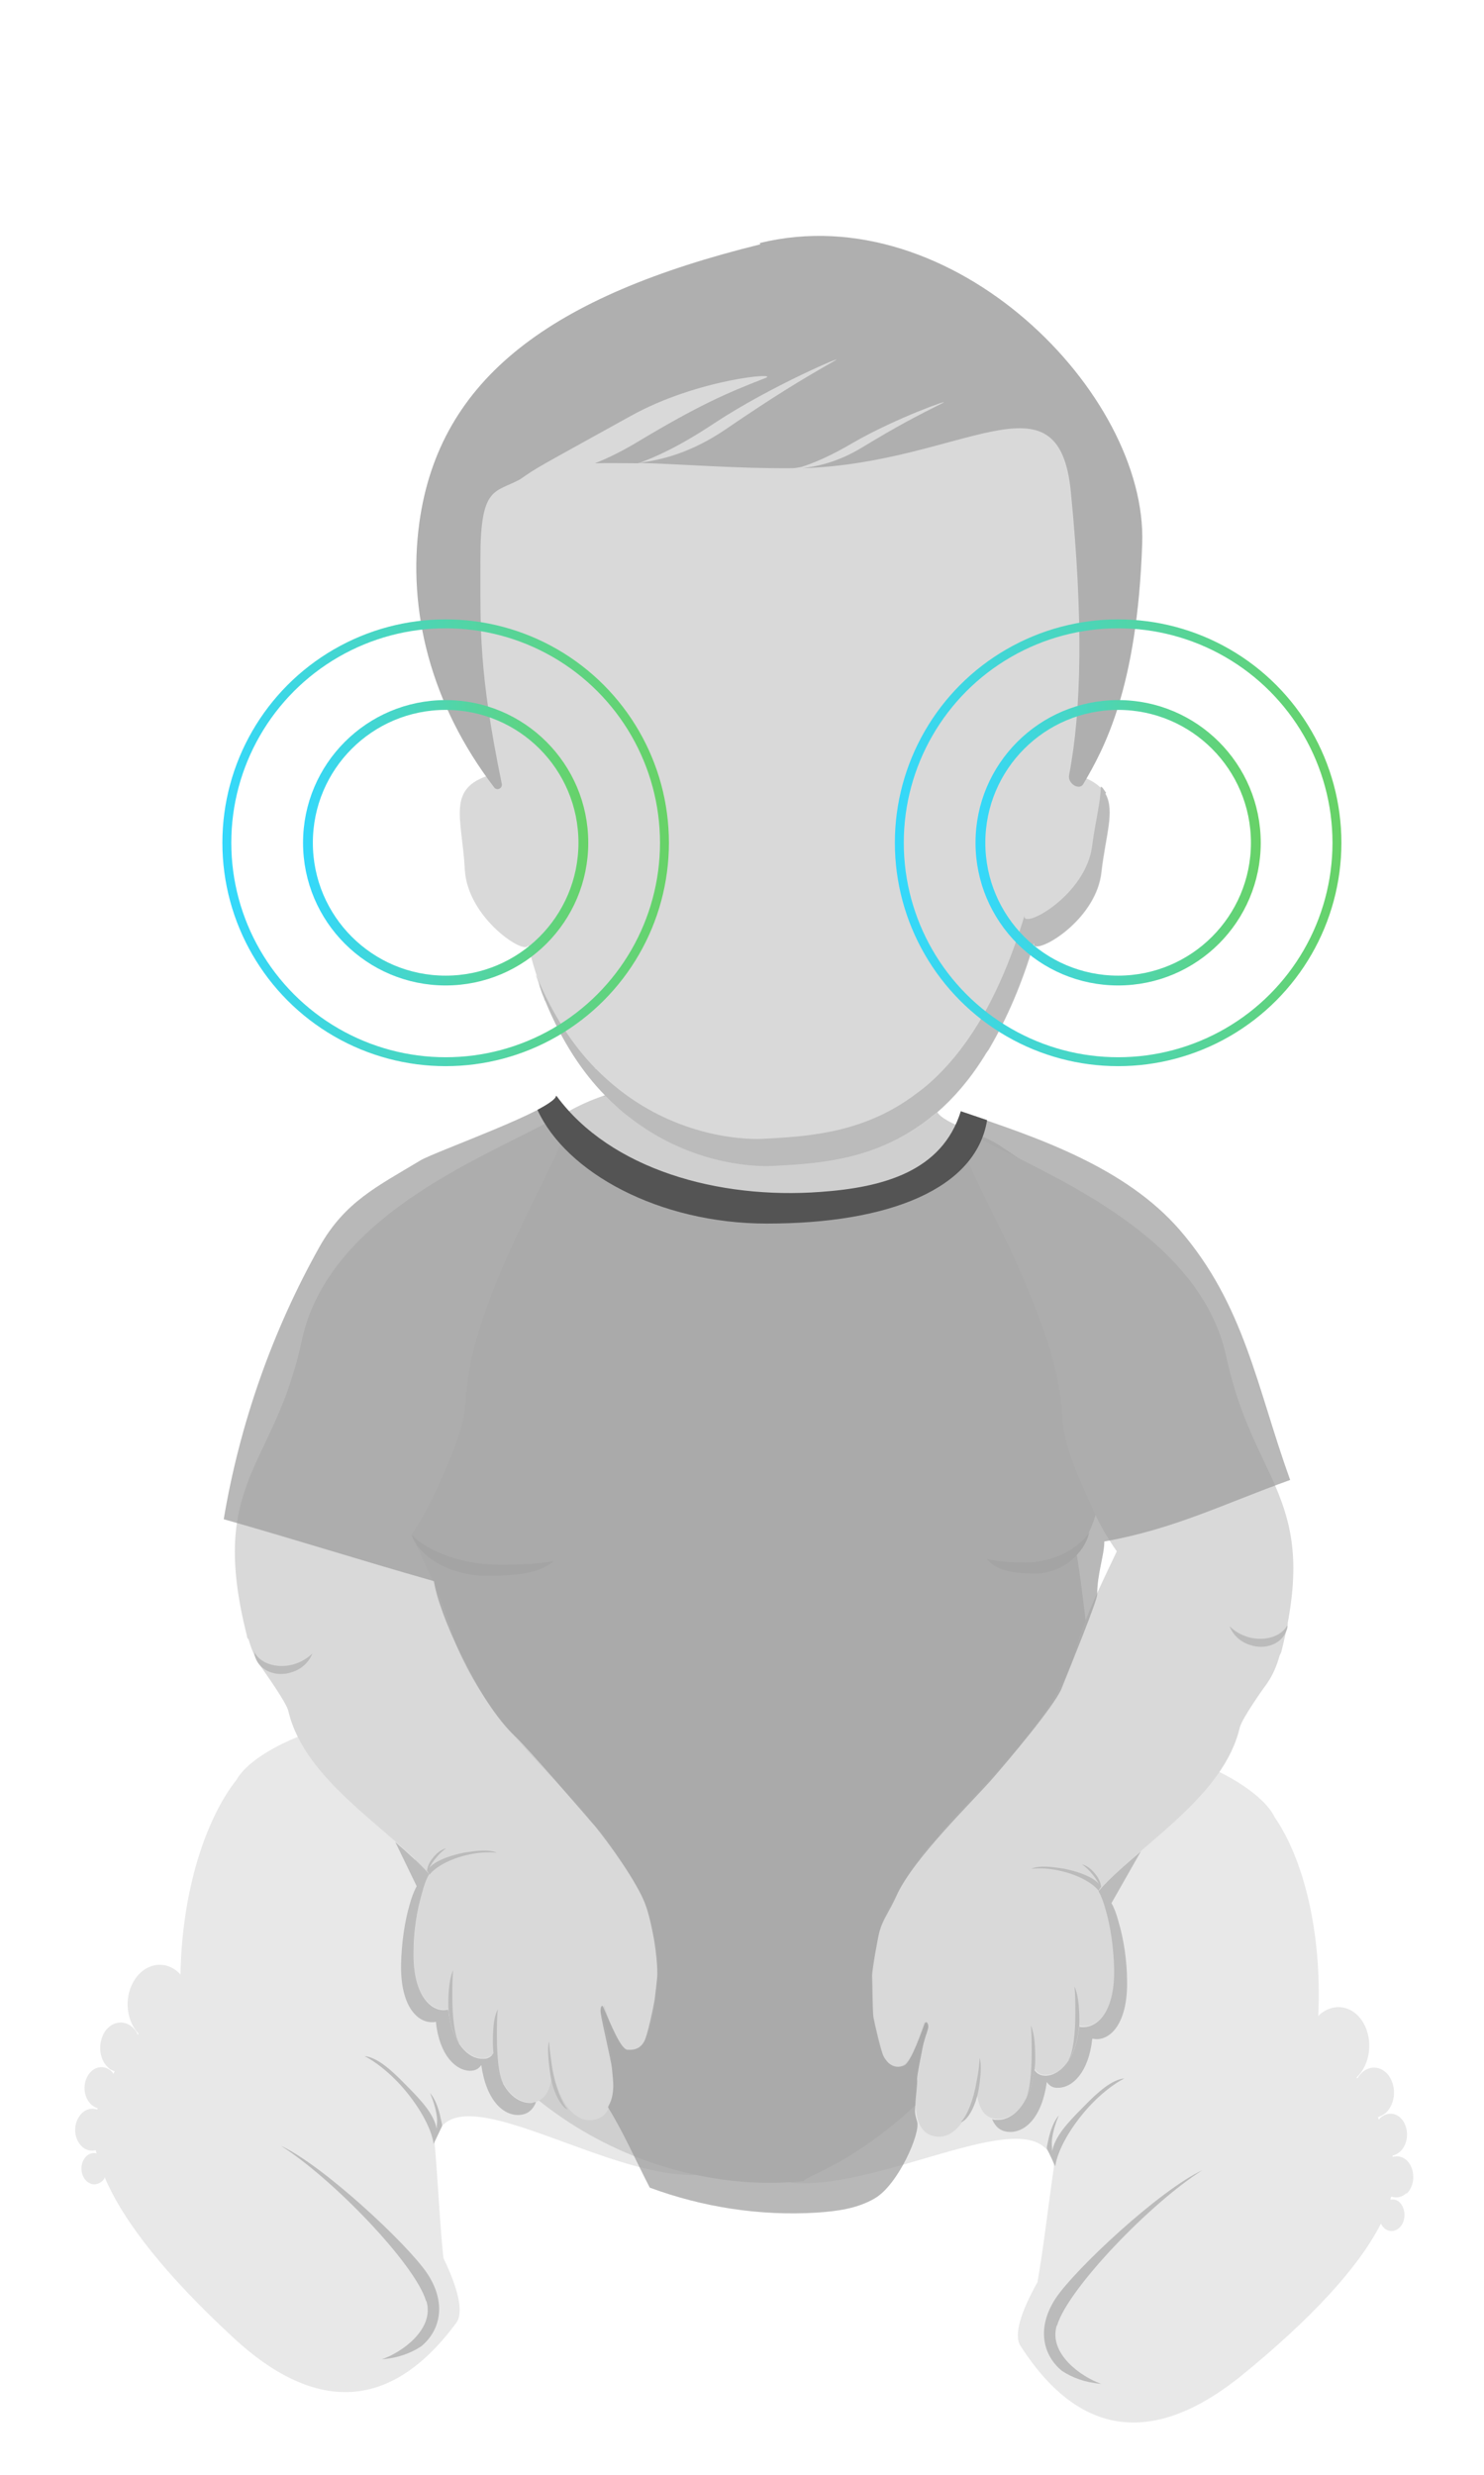 <?xml version="1.0" encoding="UTF-8"?>
<svg xmlns="http://www.w3.org/2000/svg" xmlns:xlink="http://www.w3.org/1999/xlink" version="1.1" x="0px" y="0px" viewBox="0 0 333 554.999" style="enable-background:new 0 0 333 554.999;" xml:space="preserve"> <g id="infant_x5F_ears"> <path style="fill:#E8E8E8;" d="M315.601,492c1.7-1.6,2-4.5,0.8-6.6c-0.9-1.5-2.4-2.1-3.9-1.7c0,0,0-0.2,0-0.3 c0.6-0.1,1.1-0.4,1.7-0.9c1.7-1.6,2-4.5,0.8-6.6s-3.6-2.5-5.3-0.9c-0.1,0.1-0.2,0.2-0.3,0.4c0-0.2-0.2-0.4-0.2-0.6 c0.6-0.2,1.2-0.5,1.8-1c2-1.9,2.4-5.4,0.9-7.9s-4.3-2.9-6.3-1.1c-0.4,0.4-0.7,0.8-1,1.3c0,0-0.1-0.1-0.2-0.2l0,0 c3.1-2.9,3.8-8.4,1.5-12.3s-6.7-4.6-9.9-1.7c0,0,0,0.1-0.2,0.2c0.9-18.9-3.4-35.4-9.8-44.6c-4.7-10-39-24.7-45.5-5.9 c-30.1,87.3-75,87.9-60.2,88c21.3,0.1,53.8-19.7,56.2-3.7c-1.5,10.4-2.4,18.6-3.7,25.9c-3.7,6.6-5.4,11.9-3.8,14.3 c8.5,13.2,23.9,27.6,49.9,6.4c15.3-12.5,26-24,31-33.9c0,0.1,0,0.2,0.1,0.3c0.9,1.6,2.7,1.9,4,0.7c1.3-1.2,1.5-3.4,0.6-5 c-0.6-1.1-1.6-1.5-2.6-1.3c0-0.2,0.1-0.5,0.2-0.7c1.1,0.4,2.4,0.2,3.4-0.8l0,0V492z"></path> <path style="fill:#E8E8E8;" d="M98.901,396.2c-5.3-19.2-40.4-6.8-45.8,2.9c-6.9,8.7-12.3,24.9-12.6,43.8c0,0,0-0.1-0.1-0.2 c-2.9-3.1-7.4-2.7-10,1s-2.3,9.2,0.7,12.4l0,0c0,0-0.1,0.1-0.2,0.2c-0.2-0.5-0.5-1-0.9-1.4c-1.9-2-4.7-1.7-6.4,0.6 c-1.6,2.4-1.5,5.9,0.4,7.9c0.5,0.6,1.1,0.9,1.7,1.1c0,0.2-0.2,0.4-0.3,0.6c0-0.1-0.1-0.3-0.2-0.4c-1.6-1.7-4-1.4-5.3,0.5 c-1.4,2-1.2,4.9,0.4,6.6c0.5,0.5,1,0.8,1.6,1c0,0,0,0.2-0.1,0.3c-1.4-0.5-3,0-4,1.5c-1.4,2-1.2,4.9,0.4,6.6c0.9,1,2.2,1.3,3.3,1 c0,0.2,0.1,0.5,0.2,0.7c-1-0.2-2,0.1-2.7,1.1c-1.1,1.5-0.9,3.8,0.3,5c1.2,1.3,3,1.1,4.1-0.4c0-0.1,0-0.2,0.1-0.3 c4.3,10.2,14.2,22.4,28.7,35.8c24.5,22.8,40.9,9.4,50.2-3.2c1.7-2.3,0.4-7.7-2.9-14.5c-0.8-7.4-1.1-15.6-2-26.1 c3.4-15.8,34.5,6.1,55.8,7.4c14.8,0.9-29.9-2.6-54.3-91.7l0,0L98.901,396.2z"></path> <path style="fill:#CFCFCF;" d="M208.301,250.9c-0.9,0.7-1.9,1.4-2.8,2c-11.1,7.4-22.8,8-32.3,8.5c-4.8,0.2-18.8-0.7-31.9-10.9 c-1.8-1.4-3.6-3-5.4-4.8c-0.1,0-0.3,0-0.4,0c-4,1.4-8.1,3.2-12.6,6.7c-6.5,5.1-10.6,27.7-22.7,44.1c-6.1,8.2-14.1,40-7.6,51.2 c1.4,24.9,6.6,16.6,1.1,58.7c-0.3,2-0.4,4-0.5,5.9c-1.8,39.3,30.1,70.3,67,76.2c5.5,0.9,11.1,1.2,16.7,0.9c1.2,0,2.4-0.2,3.6-0.3 c-2.1-0.9,35.9-9.2,60.1-72.4c0.9-2.5,2.9-3.7,5.4-3.9c0.2-4.4,0.2-8.8,0.1-13.4c-0.4-19.6-2.5-38-4.5-50.9 c8.2-12.2,5.6-22.8,1.8-33.4c-6.8-18.9,3.8-28.3-5.4-48.6c0,0-9.4-6.9-14-9.8c-4.4-2.8-13.2-5-13.9-7.8l0,0c-0.6,0.5-1.2,1-1.9,1.5 l0,0L208.301,250.9z"></path> <path style="fill:#D9D9D9;" d="M146.601,434.3l-1.2-5.7c-1-3.8-8.6-16.1-11.4-18.8c-0.2-0.2-0.4-0.3-0.6-0.5 c-0.4-0.4-0.7-0.8-1.1-1.1c-0.1-0.3-0.3-0.7-0.5-1c-6.6-8-25.7-24.6-30.2-40.8c-2-7.1-5.9-15-9.3-22.2c2-3,3.8-6.1,5.3-9.3 c3-6.6,6.5-14.1,6.9-20.7c1.6-30.2,33.9-70.7,18.4-62.5c-16.9,8.9-49.4,21.9-55.2,49c-6.1,28.7-21.1,31.3-12.3,66.1 c0,0.4,0.2,0.7,0.4,0.9c0.6,2.1,1.4,4.1,2.7,6c1.1,1.6,5.7,8,6.2,10c3.6,15.5,22.2,26,31.6,36.5c-0.7,1.3-1.2,2.7-1.6,4.2 c-1.1,3.7-1.8,8.6-1.9,13.2c-0.2,9,3.3,13,6.8,13.1c0.4,0,0.7,0,1-0.1c0.8,7.6,4.5,10.9,7.6,11c1.2,0,2-0.4,2.6-1.3 c1.1,8,5,11.4,8.5,11.2c2.8-0.2,4.3-2.4,4.7-7.3c1.7,8.4,5.6,11.9,9.2,11.2c4-0.7,5.3-5.2,3.8-15.3c-0.5-3.1-1.2-6.3-2.2-9.2 c0.3-0.4,0.6-0.8,0.8-1.2c0.1,0.4,0.2,0.8,0.4,1.3c2.3,6.7,3.6,10.1,7.4,8.2c3.3-1.7,5.4-18.2,3.3-24.9l0,0L146.601,434.3z"></path> <path style="fill:#D9D9D9;" d="M275.201,304.4c-5.8-27.1-38.3-40.1-55.2-49c-15.4-8.1,16.8,32.3,18.4,62.5 c0.3,6.6,3.9,14.1,6.9,20.7c1.4,3.2,3.2,6.3,5.3,9.3c-3.4,7.2-7.3,15-9.3,22.2c-4.5,16.2-23.6,32.8-30.2,40.8 c-0.3,0.3-0.4,0.7-0.5,1c-0.4,0.4-0.8,0.7-1.1,1.1c-0.2,0.2-0.4,0.3-0.6,0.5c-2.8,2.7-10.4,15-11.4,18.8l-1.2,5.7 c-2.1,6.7,0,23.2,3.3,24.9c3.8,1.9,5-1.5,7.4-8.2c0.2-0.5,0.3-0.9,0.4-1.3c0.3,0.4,0.6,0.8,0.8,1.2c-0.9,2.9-1.7,6.1-2.2,9.2 c-1.5,10.1-0.2,14.6,3.8,15.3c3.6,0.7,7.5-2.8,9.2-11.2c0.4,4.9,1.8,7.1,4.7,7.3c3.6,0.2,7.4-3.2,8.5-11.2c0.6,0.9,1.4,1.4,2.6,1.3 c3.1,0,6.8-3.4,7.5-11c0.3,0,0.6,0.1,1,0.1c3.5,0,7-4.2,6.8-13.1c0-4.6-0.8-9.5-1.9-13.2c-0.4-1.5-0.9-3-1.6-4.2 c9.5-10.5,28-21,31.6-36.5c0.5-2,5.1-8.5,6.2-10c1.3-1.9,2.1-3.9,2.7-6c0.1-0.3,0.3-0.6,0.4-0.9 C296.301,335.799,281.401,333.1,275.201,304.4L275.201,304.4L275.201,304.4z"></path> <path style="fill:#BBBBBB;" d="M244.401,343.7c-1,4.6-6.1,9.2-12.1,9.2s-8.9-1-10.9-3.3c2.5,0.6,5.4,0.8,8.6,0.8 C236.401,350.4,241.901,347.4,244.401,343.7z"></path> <path style="fill:#BBBBBB;" d="M92.401,344.2c1.4,4.6,8.4,9.2,16.8,9.2s12.3-1,15-3.3c-3.4,0.6-7.5,0.8-11.9,0.8 C103.501,350.9,95.901,347.9,92.401,344.2C92.401,344.2,92.401,344.2,92.401,344.2z"></path> <path style="fill:#D9D9D9;" d="M251.901,142c1.7-50-26.2-78.9-77.3-78.9s-79.2,27.5-73.4,81.7c0.5,4.3,9.1,24.2,9.2,28.4 c0,0.2,0,0.4,0,0.6c-0.1,0-0.3,0-0.4,0c-9.9,3-6.3,9.7-5.7,21.2c0.6,11,13.7,19.4,14.2,17c0.6,2.4,1.2,4.6,1.9,6.7 c0-0.1,0-0.2-0.1-0.3c0.1,0.4,0.3,0.8,0.4,1.2c0.2,0.5,0.4,1.1,0.5,1.6c0.3,0.9,0.6,1.8,1,2.7c0,0.2,0.2,0.5,0.3,0.7 c3.7,9,8.3,15.9,13.4,21.1c-0.1,0-0.3,0.1-0.4,0.2c0.2,0,0.3,0,0.5-0.1c1.8,1.8,3.5,3.4,5.4,4.8c13.1,10.2,27,11.1,31.9,10.9 c9.5-0.5,21.2-1.1,32.3-8.5c0.9-0.6,1.9-1.3,2.8-2c0.6-0.5,1.2-1,1.9-1.5c3.7-3.2,7.3-7.3,10.6-12.6c0.3-0.5,0.6-1,1-1.5 c0.1-0.2,0.3-0.5,0.4-0.7c3.6-6.2,7-13.8,9.8-23.3l0,0l0,0c0,0.2,0,0.3,0,0.5l0,0c0,0.2,0.2,0.2,0.3,0.3 c2.4,0.6,13.7-6.6,14.8-16.6c0.9-8.1,3.1-13.7,0.9-17.6l0,0c-0.2-0.3-0.5-0.7-0.7-1c0,0-0.1-0.2-0.2-0.2c0,0-0.2-0.2-0.3-0.2 c-0.9-0.9-2.2-1.7-4-2.4c0-0.5,0.1-1,0.2-1.6c1-9.5,8.6-20.6,8.9-30.3l0,0L251.901,142z"></path> <path style="fill:#AFAFAF;" d="M170.601,54.8c-46.7,11.5-72,29.9-76.5,62.4c-2.7,19.6,2.5,40.7,16.8,59.4c0.6,0.8,1.9,0.2,1.7-0.8 c-5.2-25.3-4.8-34.3-4.8-50.6s3.2-14.6,8.9-17.7c4.2-2.9,2.6-1.9,24.8-14.2c15.1-8.4,33.9-9.9,30.2-8.5 c-8.8,3.4-15.1,6.2-28.3,14.1c-3.3,2-6.6,3.7-9.9,5c3-0.1,6.3,0,9.7,0c4-1.4,9.6-4,17.1-9c12.9-8.5,30.3-15.8,27-14 c-7.7,4.4-13.2,7.7-24.5,15.4c-7.8,5.3-14.5,6.9-19.5,7.5c10.2,0.3,22,1.3,34.5,1.2c0.6,0,1.5-0.2,2.1-0.3 c2.8-0.9,6.6-2.5,11.5-5.4c9.7-5.6,22.5-10.1,20.1-8.9c-5.8,2.9-9.9,5-18.3,10.1c-5.2,3.1-9.7,4.1-13.2,4.5 c36.1-1.1,57.6-22.7,60.3,5.4c2.8,28.5,2.4,48.9-0.4,63.4c-0.4,1.9,2.3,3.6,3.2,2c4.6-7.8,12.1-21.4,13.2-53.9 c1.2-33.6-42.5-78-85.8-67.4l0,0L170.601,54.8z"></path> <path style="opacity:0.7;fill:#9B9B9B;enable-background:new ;" d="M124.701,245.8c0,2.9-26.9,12.4-30.3,14.4 c-9.8,5.9-17,9.3-22.7,19.4c-10.6,18.9-17.9,39.7-21.5,61.1c16.9,4.8,30.3,9.1,47.2,13.9c0.7,6.4,9.8,27.1,18.3,34.9 c2.7,2.5,15.1,16.9,17.7,19.9c3,3.6,9.6,12.8,11.3,17.4c1.7,4.4,2.8,11.8,2.8,15.9c0,1-0.5,4.7-0.6,5.7c-0.2,1.3-1.6,8.2-2.4,9.5 c-0.7,1.2-1.7,1.9-3.7,1.8c-1.4,0-3.8-5.8-5.5-9.7c-0.2-0.5-0.7,0.1-0.5,1.5c0.3,2.2,2.3,10.4,2.5,12.3c0.1,1.3,0.4,3.2,0.3,4.6 c-0.2,3.3-1.4,3.9-1.1,4.3c3.5,5.7,6.2,11.9,9.3,17.9c11.9,4.4,24.8,6.4,37.5,5.6c4.5-0.3,9.1-0.9,13-3.2c5.2-3,10.3-14.6,9.5-17.2 c-0.6-2-0.5-2.1-0.4-3.8c0-1.1,0.5-4.6,0.4-5.7c-0.1-0.6,1-5.8,1.1-6.4c0.4-2.5,1.2-4.1,1.4-5.2c0.1-1-0.5-1.6-0.8-0.9 c-0.4,1-3,8.7-4.6,9.4c-2.5,1.1-4-0.9-4.6-2s-2.1-7.7-2.3-8.8c-0.2-1-0.2-7.5-0.3-9.3c0-1.3,1.3-8.8,1.7-10.1 c0.8-2.7,2.1-4.2,3.7-7.7c3.7-8.5,17.7-21.8,22.1-27c2.7-3.1,13.4-15.7,15-19.6c2-5,8-19.7,8-21.1c0-4.7,1.6-8.8,1.6-11.9 c15.7-2.8,26.7-8.4,41.7-13.8c-7.5-20.8-10.2-39.2-24.8-56.1c-12.1-13.9-31.4-20.6-48.9-26.4c-4.2,13.5-17.4,17.1-31.5,18.1 c-22.8,1.7-47-5-59.3-21.6l0,0L124.701,245.8z"></path> <path style="fill:#BBBBBB;" d="M93.501,423c-0.7,1.3-1.2,2.7-1.6,4.2c-1.1,3.7-1.8,8.6-1.9,13.2c-0.2,9,3.3,13,6.8,13.1 c0.4,0,0.7,0,1-0.1c0.8,7.6,4.5,10.9,7.6,11c1.2,0,2-0.4,2.6-1.3c1.1,8,5,11.4,8.5,11.2c1.8-0.1,3-1,3.8-2.9c-0.3,0-0.7,0.1-1,0.2 c-3.6,0.2-7.4-3.2-8.5-11.2c-0.6,0.9-1.4,1.4-2.6,1.3c-3.1,0-6.8-3.4-7.6-11c-0.3,0-0.6,0.1-1,0.1c-3.5,0-7-4.2-6.8-13.1 c0-4.6,0.8-9.5,1.9-13.2c0.4-1.6,0.9-3,1.6-4.2c-2.2-2.4-4.8-4.8-7.6-7.2"></path> <path style="fill:#BBBBBB;" d="M256.001,415.2c-3.5,3-6.9,5.9-9.5,8.9c0.7,1.3,1.2,2.7,1.6,4.2c1.1,3.7,1.8,8.6,1.9,13.2 c0.2,9-3.3,13-6.8,13.1c-0.4,0-0.7,0-1-0.1c-0.8,7.6-4.5,10.9-7.5,11c-1.2,0-2-0.4-2.6-1.3c-1.1,8-5,11.4-8.5,11.2 c-0.4,0-0.7,0-1-0.2c0.8,1.9,2,2.8,3.8,2.9c3.6,0.2,7.4-3.2,8.5-11.2c0.6,0.9,1.4,1.4,2.6,1.3c3.1,0,6.8-3.4,7.6-11 c0.3,0,0.6,0.1,1,0.1c3.5,0,7-4.2,6.8-13.1c0-4.6-0.8-9.5-1.9-13.2c-0.4-1.5-0.9-3-1.6-4.2"></path> <path style="fill:#BBBBBB;" d="M57.101,370.3c0,0.5,0,1,0.2,1.4c1,3,4.7,4.5,8.2,3.3c2.3-0.7,3.9-2.4,4.6-4.2 c-1.1,1.1-2.6,2-4.4,2.5c-3.8,1-7.6-0.4-8.7-3l0,0L57.101,370.3z"></path> <path style="fill:#BBBBBB;" d="M288.901,364.2c0,0.5,0,1-0.2,1.4c-1,3-4.7,4.5-8.2,3.3c-2.3-0.7-3.9-2.4-4.6-4.2 c1.1,1.1,2.6,2,4.4,2.5c3.8,1,7.6-0.4,8.7-3l0,0L288.901,364.2z"></path> <path style="fill:#BBBBBB;" d="M215.701,475.9c1.4-0.4,3.2-3.4,3.9-7.3c0.5-3.1,0.7-5.7,0.2-7.1c0,1.6-0.3,3.5-0.7,5.5 c-0.7,4.1-2.1,7.4-3.4,8.8l0,0V475.9z"></path> <path style="fill:#BBBBBB;" d="M230.101,470.8c0.8-1.5,2.2-4.8,2.2-9.1s-0.4-6.1-1-7.5c0.2,1.7,0.2,3.8,0.2,6.1 C231.501,464.8,231.101,469,230.101,470.8L230.101,470.8z"></path> <path style="fill:#BBBBBB;" d="M239.901,461.9c0.8-1.3,2.3-4.6,2.3-8.9c0-3.4-0.4-6.1-1.1-7.5c0.2,1.7,0.2,3.8,0.2,6.1 c0,4.5-0.5,8.6-1.5,10.3H239.901z"></path> <path style="fill:#BBBBBB;" d="M246.501,424c-1.3-1.7-4.5-3.5-8.4-4.4c-2.4-0.6-4.8-0.7-6.7-0.5c1.8-0.8,4.4-0.5,7.5,0 c3.4,0.7,6.4,1.9,7.7,3.4c-0.4-0.7-0.9-1.5-1.5-2.2c-0.7-0.9-1.6-1.7-2.3-2.2c0.9,0.2,2.1,1,3,2.2c0.9,1.1,1.1,1.9,1.3,2.8"></path> <path style="fill:#BBBBBB;" d="M248.201,177.8L248.201,177.8c-0.2-0.3-0.5-0.7-0.7-1c0,0-0.1-0.2-0.2-0.2c0,0-0.2-0.2-0.3-0.2 c0,3.4-1.2,7.7-1.9,13.1c-1.3,11.4-16,19.2-15.2,15.8c-5.8,19.2-13.5,30.9-21.9,38.1c-0.6,0.5-1.2,1-1.9,1.5 c-0.9,0.7-1.9,1.4-2.8,2c-11.1,7.4-22.8,8-32.3,8.5c-4.8,0.2-18.8-0.7-31.9-10.9c-1.8-1.4-3.6-3-5.4-4.8c-0.2,0-0.3,0-0.5,0.1 c0.1,0,0.3-0.1,0.4-0.2c-5-5.1-9.6-12-13.3-20.9c0,0.3,0.2,0.6,0.3,0.9c0.2,0.5,0.4,1.1,0.5,1.6c0.3,0.9,0.6,1.8,1,2.7 c0,0.2,0.2,0.5,0.3,0.7c3.7,9,8.3,15.9,13.4,21.1c-0.1,0-0.3,0.1-0.4,0.2c0.2,0,0.3,0,0.5-0.1c1.8,1.8,3.5,3.4,5.4,4.8 c13.1,10.2,27,11.1,31.9,10.9c9.5-0.5,21.2-1.1,32.3-8.5c0.9-0.6,1.9-1.3,2.8-2c0.6-0.5,1.2-1,1.9-1.5c3.7-3.2,7.3-7.3,10.6-12.6 c0.3-0.5,0.6-1,1-1.5c0.1-0.2,0.3-0.5,0.4-0.7c3.6-6.2,7-13.8,9.8-23.3l0,0l0,0c0,0.2,0,0.3,0,0.5l0,0c0,0.2,0.2,0.2,0.3,0.3 c2.4,0.6,13.7-6.6,14.8-16.6c0.9-8.1,3.1-13.7,0.9-17.6l0,0L248.201,177.8z"></path> <path style="fill:#BBBBBB;" d="M127.401,473.1c-1.4-0.5-3.3-3.7-3.9-7.8c-0.5-3.3-0.7-6.1-0.3-7.5c0.1,1.7,0.4,3.7,0.7,5.9 C124.601,468,126.101,471.6,127.401,473.1z"></path> <path style="fill:#BBBBBB;" d="M112.801,467.2c-0.8-1.5-2.2-4.8-2.2-9.1s0.4-6.1,1.1-7.5c-0.2,1.7-0.2,3.8-0.2,6.1 c0,4.5,0.4,8.7,1.4,10.5l0,0H112.801z"></path> <path style="fill:#BBBBBB;" d="M102.901,458.2c-0.8-1.3-2.3-4.6-2.3-8.9c0-3.4,0.4-6.1,1.1-7.5c-0.2,1.7-0.2,3.8-0.2,6.1 c0,4.5,0.5,8.6,1.5,10.3H102.901z"></path> <path style="fill:#BBBBBB;" d="M96.401,420.4c1.3-1.7,4.5-3.5,8.4-4.4c2.4-0.6,4.8-0.7,6.7-0.5c-1.8-0.8-4.4-0.5-7.5,0 c-3.4,0.7-6.4,1.9-7.7,3.4c0.4-0.7,0.9-1.5,1.5-2.2c0.7-0.9,1.6-1.7,2.3-2.2c-0.9,0.2-2.1,1-3,2.2c-0.9,1.1-1.1,1.9-1.3,2.8"></path> <path style="fill:#BBBBBB;" d="M237.201,521.5c2.5-8.3,21-27.5,32.6-34.8c-9.5,4.4-28.5,22.1-32.9,28.7c-4.3,6.5-3,12.7,1.4,16.3 c2.3,1.5,5.1,2.6,8.8,2.9c-4.6-1.6-11.8-6.8-10-13l0,0L237.201,521.5z"></path> <path style="fill:#BBBBBB;" d="M95.601,516c-2.5-8.3-21-27.5-32.6-34.8c9.5,4.4,28.5,22.1,32.9,28.7c4.3,6.5,3,12.7-1.4,16.3 c-2.3,1.5-5.1,2.6-8.8,2.9c4.6-1.6,11.8-6.8,10-13l0,0L95.601,516z"></path> <path style="fill:#BBBBBB;" d="M236.801,485.8c0.5-3.6,3.4-8.8,7.6-13.4c2.6-2.8,5.4-5,7.9-6.3c-2.8,0.3-5.8,2.9-9.2,6.4 c-3.8,3.8-6.3,6.6-7,9.9c0-1.4-0.2-1.4,0-2.9c0.3-2,0.9-3.7,1.5-5.1c-1,1.1-1.9,3.2-2.4,5.7c-0.5,2.4-0.2,0.4-0.3,1.7"></path> <path style="fill:#BBBBBB;" d="M97.301,480.8c-0.5-3.6-3.4-8.8-7.6-13.4c-2.6-2.8-5.4-5-7.9-6.3c2.8,0.3,5.8,2.9,9.2,6.4 c3.8,3.8,6.3,6.6,7,9.9c0-1.4,0.2-1.4,0-2.9c-0.3-2-0.9-3.7-1.5-5.1c1,1.1,1.9,3.2,2.4,5.7c0.5,2.4,0.2,0.4,0.3,1.7"></path> <path style="fill:#545454;" d="M172.101,274.4c27.4,0,46.9-7.8,49.4-23.2c-2-0.7-3.9-1.3-5.9-2c-4.2,13.5-17.4,17.1-31.5,18.1 c-22.8,1.7-47.1-5-59.3-21.6c0,0.7-1.6,1.8-4.2,3.2C127.001,262.9,147.801,274.4,172.101,274.4L172.101,274.4L172.101,274.4z"></path> <linearGradient id="SVGID_1_" gradientUnits="userSpaceOnUse" x1="305.296" y1="477.823" x2="198.897" y2="484.623" gradientTransform="matrix(1 0 0 1 0 -292.3)"> <stop offset="0" style="stop-color:#6AD260"></stop> <stop offset="1" style="stop-color:#33D8FF"></stop> </linearGradient> <circle style="fill:none;stroke:url(#SVGID_1_);stroke-width:2;" cx="250.901" cy="189" r="49.1"></circle> <linearGradient id="SVGID_00000034781277265938828470000017411524682332221887_" gradientUnits="userSpaceOnUse" x1="285.698" y1="479.048" x2="217.698" y2="483.448" gradientTransform="matrix(1 0 0 1 0 -292.3)"> <stop offset="0" style="stop-color:#6AD260"></stop> <stop offset="1" style="stop-color:#33D8FF"></stop> </linearGradient> <circle style="fill:none;stroke:url(#SVGID_00000034781277265938828470000017411524682332221887_);stroke-width:2.2;" cx="250.901" cy="189" r="30.9"></circle> <linearGradient id="SVGID_00000077284361788907600680000008706104664752337573_" gradientUnits="userSpaceOnUse" x1="154.397" y1="477.823" x2="47.996" y2="484.623" gradientTransform="matrix(1 0 0 1 0 -292.3)"> <stop offset="0" style="stop-color:#6AD260"></stop> <stop offset="1" style="stop-color:#33D8FF"></stop> </linearGradient> <circle style="fill:none;stroke:url(#SVGID_00000077284361788907600680000008706104664752337573_);stroke-width:2;" cx="100.001" cy="189" r="49.1"></circle> <linearGradient id="SVGID_00000012442134117472439070000007344364524840809897_" gradientUnits="userSpaceOnUse" x1="134.798" y1="479.051" x2="66.698" y2="483.451" gradientTransform="matrix(1 0 0 1 0 -292.3)"> <stop offset="0" style="stop-color:#6AD260"></stop> <stop offset="1" style="stop-color:#33D8FF"></stop> </linearGradient> <circle style="fill:none;stroke:url(#SVGID_00000012442134117472439070000007344364524840809897_);stroke-width:2.2;" cx="100.001" cy="189" r="30.9"></circle> </g> <g id="Layer_1"> </g> </svg>
